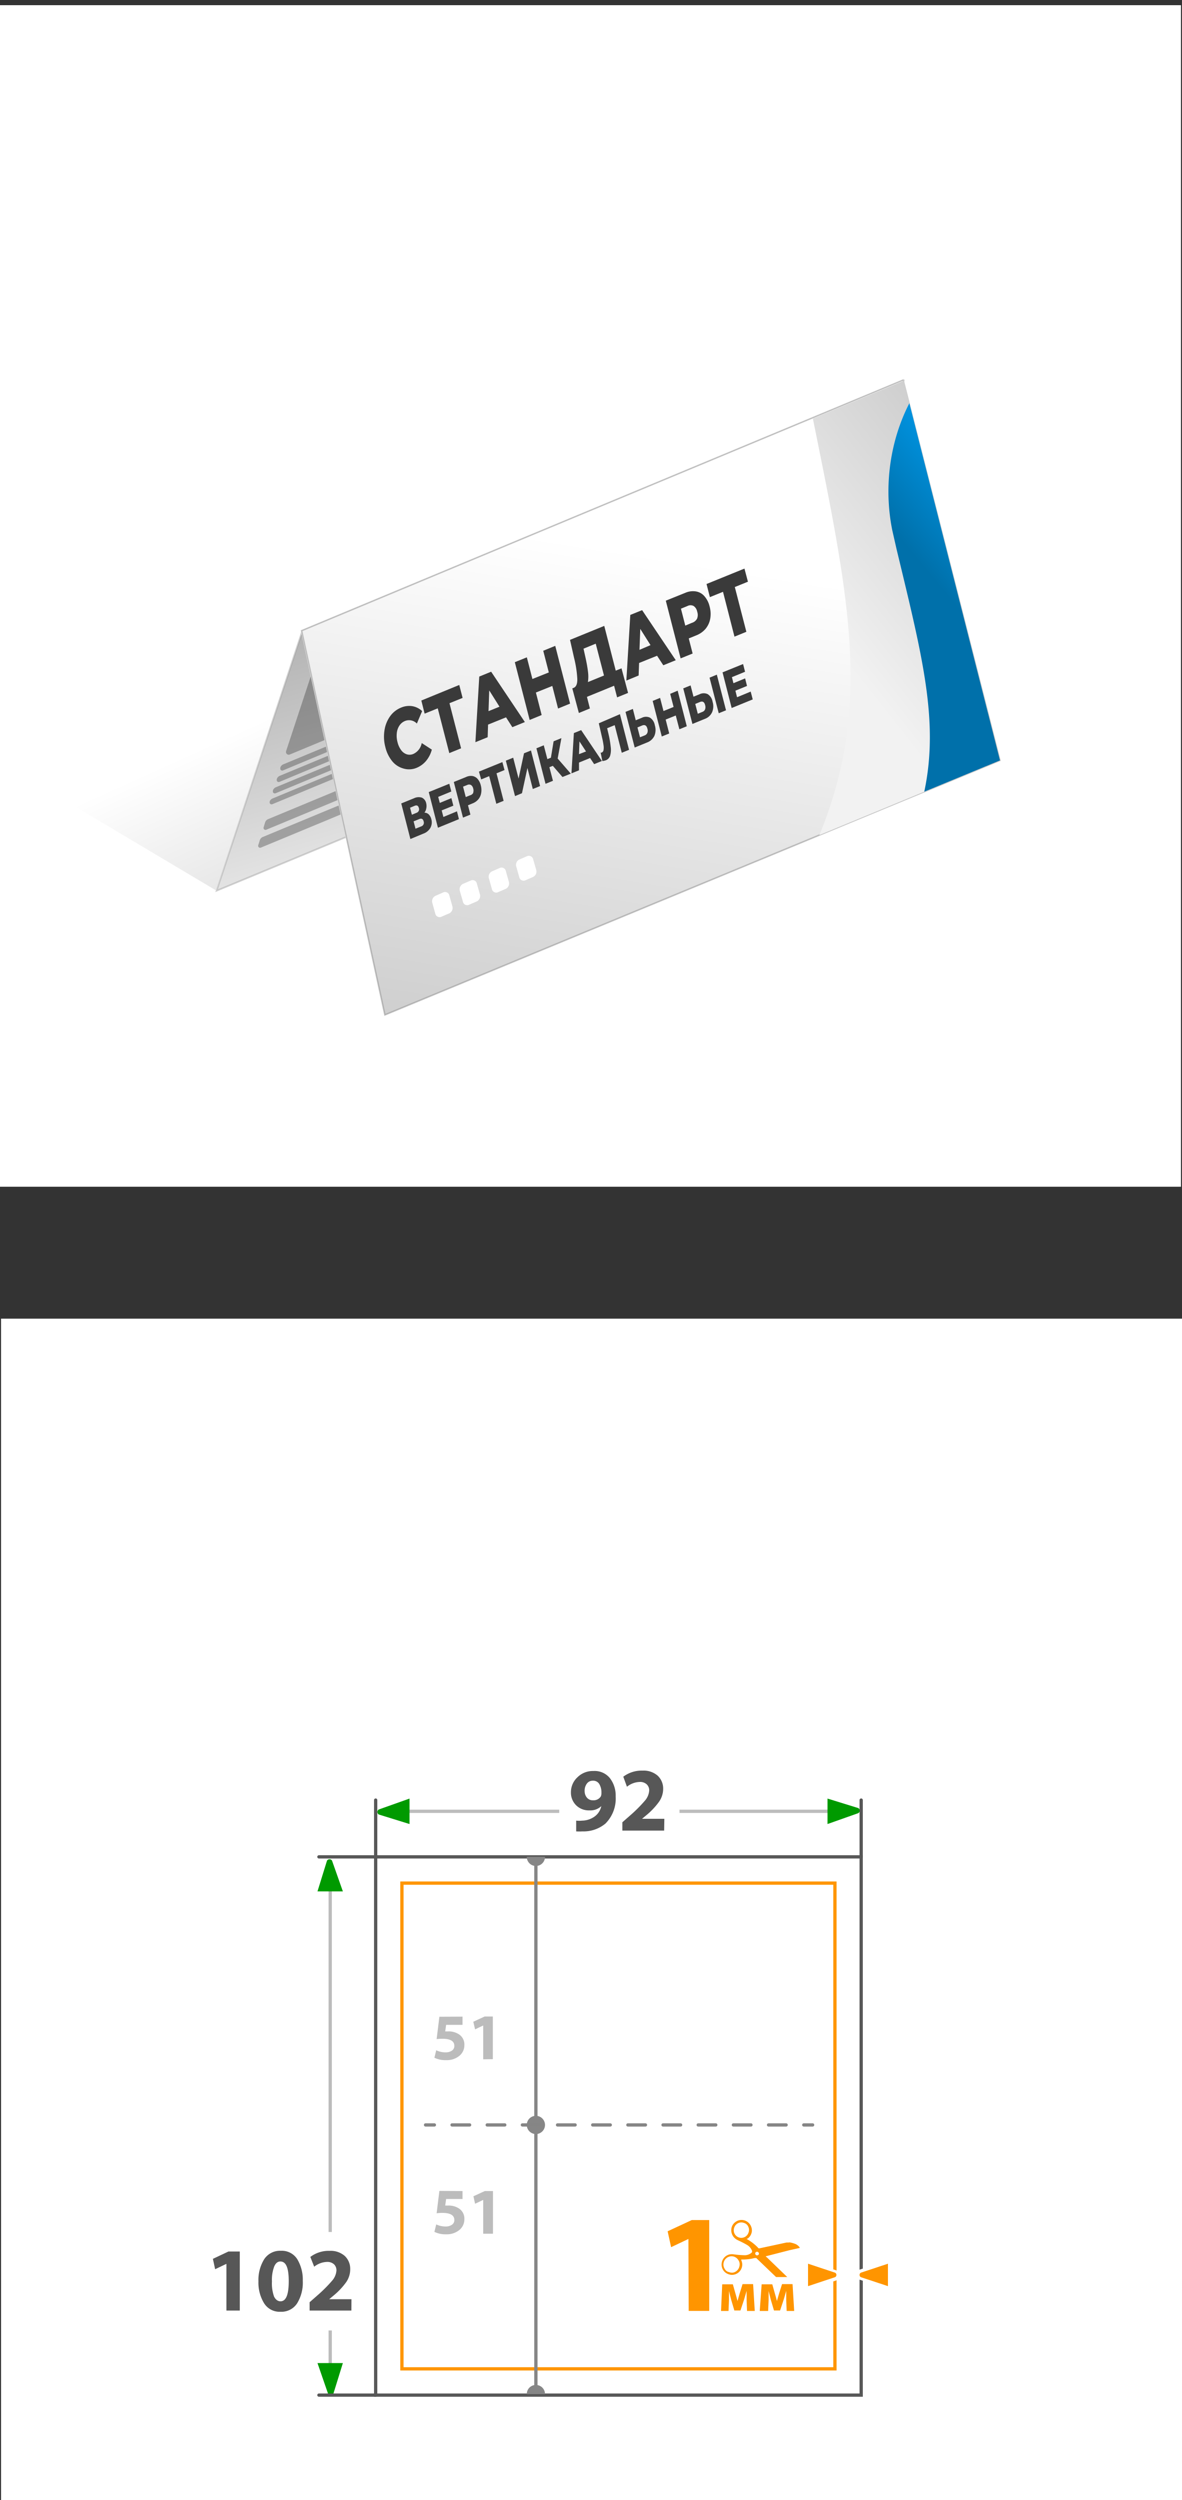 <svg xmlns="http://www.w3.org/2000/svg" xmlns:xlink="http://www.w3.org/1999/xlink" viewBox="0 0 180.16 380.89"><rect x="0" y="0" width="180.16" height="380.89" fill="#333333" stroke="none"/><defs><style>.cls-1,.cls-12,.cls-15,.cls-18,.cls-19,.cls-20{fill:none;}.cls-2,.cls-4,.cls-8,.cls-9{fill:#fff;}.cls-3{fill:url(#Безымянный_градиент_115);}.cls-4{stroke:#d6d6d6;stroke-width:0.25px;}.cls-12,.cls-15,.cls-18,.cls-19,.cls-20,.cls-4,.cls-6,.cls-7,.cls-8,.cls-9{stroke-miterlimit:10;}.cls-5{fill:#bababa;}.cls-6{stroke:#ccc;stroke-width:0.12px;fill:url(#Безымянный_градиент_105);}.cls-7{stroke:#b2b2b2;stroke-width:0.09px;fill:url(#Безымянный_градиент_54);}.cls-8{stroke:#585858;}.cls-12,.cls-15,.cls-18,.cls-19,.cls-20,.cls-8,.cls-9{stroke-width:0.5px;}.cls-9{stroke:#ff9500;}.cls-10{fill:#ff9500;}.cls-11{clip-path:url(#clip-path);}.cls-12{stroke:#868686;}.cls-12,.cls-18,.cls-19,.cls-20{stroke-linecap:round;}.cls-13{fill:#868686;}.cls-14{fill:#bcbcbc;}.cls-15{stroke:#bcbcbc;}.cls-16{fill:#575757;}.cls-17{fill:#009a00;}.cls-18{stroke:#575757;}.cls-19,.cls-20{stroke:#858585;}.cls-20{stroke-dasharray:2.68 2.68;}.cls-21{clip-path:url(#clip-path-2);}.cls-22,.cls-23{fill-rule:evenodd;}.cls-22{fill:url(#Безымянный_градиент_73);}.cls-23{fill:url(#Безымянный_градиент_8);}.cls-24{fill:#3a3a3a;}</style><linearGradient id="Безымянный_градиент_115" x1="73.08" y1="94.71" x2="110.08" y2="176.71" gradientUnits="userSpaceOnUse"><stop offset="0" stop-opacity="0"/><stop offset="1" stop-opacity="0.4"/></linearGradient><linearGradient id="Безымянный_градиент_105" x1="97.14" y1="137.96" x2="72.14" y2="50.62" gradientUnits="userSpaceOnUse"><stop offset="0" stop-opacity="0"/><stop offset="1" stop-opacity="0.5"/></linearGradient><linearGradient id="Безымянный_градиент_54" x1="115.32" y1="6.73" x2="76.8" y2="243.76" gradientUnits="userSpaceOnUse"><stop offset="0.33" stop-opacity="0"/><stop offset="1" stop-opacity="0.4"/></linearGradient><clipPath id="clip-path"><rect class="cls-1" x="108.06" y="338.15" width="13.94" height="8.74"/></clipPath><clipPath id="clip-path-2"><polygon class="cls-1" points="46.08 96.09 137.74 58.02 152.41 115.84 58.66 154.62 46.08 96.09"/></clipPath><linearGradient id="Безымянный_градиент_73" x1="209.97" y1="4797.04" x2="163.21" y2="4770.93" gradientTransform="matrix(0.81, -0.34, -0.14, -0.94, 668.07, 4645.74)" gradientUnits="userSpaceOnUse"><stop offset="0.3" stop-color="#ccc"/><stop offset="1" stop-color="#f2f2f2"/></linearGradient><linearGradient id="Безымянный_градиент_8" x1="190.8" y1="4774.62" x2="163.96" y2="4759.63" gradientTransform="matrix(0.81, -0.34, -0.17, -0.94, 814.71, 4613.31)" gradientUnits="userSpaceOnUse"><stop offset="0.3" stop-color="#00a3f9"/><stop offset="1" stop-color="#0070aa"/></linearGradient></defs><g id="Слой_2" data-name="Слой 2"><g id="Слой_1-2" data-name="Слой 1"><rect class="cls-2" y="0.79" width="180" height="180"/><polygon class="cls-3" points="113.23 98.82 33.01 135.7 2.05 117.27 4.74 12.75 13.74 0 137.74 58.02 113.23 98.82"/><polygon class="cls-4" points="46.08 96.09 137.74 58.02 127.93 96.35 33.01 135.7 46.08 96.09"/><path class="cls-5" d="M49.18,98.84l36.34-15.1a.42.42,0,0,1,.57.5L82.42,98.59a1.16,1.16,0,0,1-.67.78L44.18,114.94a.42.42,0,0,1-.57-.52l4.91-14.88A1.17,1.17,0,0,1,49.18,98.84Z"/><path class="cls-5" d="M43.21,116.43l25.33-10.52a.3.3,0,0,1,.4.35v0a.81.81,0,0,1-.48.54L43.13,117.37a.3.3,0,0,1-.4-.37l0-.08A.81.81,0,0,1,43.21,116.43Z"/><path class="cls-5" d="M42.67,118.18,68,107.66a.3.3,0,0,1,.41.35l0,0a.79.79,0,0,1-.47.55L42.58,119.12a.3.3,0,0,1-.39-.37l0-.08A.82.82,0,0,1,42.67,118.18Z"/><path class="cls-5" d="M42.1,119.91l25.33-10.52a.3.3,0,0,1,.4.35v.05a.81.81,0,0,1-.48.54L42,120.85a.3.3,0,0,1-.4-.37l0-.08A.81.81,0,0,1,42.1,119.91Z"/><path class="cls-5" d="M41.58,121.63l22.24-9.23a.3.3,0,0,1,.4.35v0a.82.82,0,0,1-.47.54l-22.25,9.23a.3.3,0,0,1-.39-.37l0-.08A.82.82,0,0,1,41.58,121.63Z"/><path class="cls-5" d="M40.87,124.79l25.32-10.52a.3.3,0,0,1,.4.35l-.22.72a.81.81,0,0,1-.47.55L40.57,126.41a.3.3,0,0,1-.39-.37l.23-.76A.8.8,0,0,1,40.87,124.79Z"/><path class="cls-5" d="M40.05,127.51l22.25-9.23a.3.3,0,0,1,.4.35l-.23.73a.79.79,0,0,1-.47.54l-22.24,9.23a.3.3,0,0,1-.4-.37l.24-.76A.81.81,0,0,1,40.05,127.51Z"/><polygon class="cls-6" points="137.74 58.02 46.08 96.09 33.01 135.7 127.93 96.35 137.74 58.02"/><polygon class="cls-4" points="45.97 96.08 137.65 57.9 152.41 115.84 58.66 154.62 45.97 96.08"/><polygon class="cls-7" points="45.97 96.08 137.65 57.9 152.41 115.84 58.66 154.62 45.97 96.08"/><rect class="cls-2" x="0.16" y="200.89" width="180" height="180"/><rect class="cls-8" x="57.26" y="282.88" width="74" height="82"/><rect class="cls-9" x="61.26" y="286.88" width="66" height="74"/><path class="cls-10" d="M104.93,341.09h0l-2.64,1.25-.53-2.42,3.68-1.71h2.66v13.84h-3.13Z"/><path class="cls-10" d="M110.08,348h1.62l.44,1.55c.07.24.19.66.27,1h0c.07-.28.21-.73.32-1.13l.45-1.45h1.61l.25,4.09h-1.18l-.06-1.64c0-.35,0-1,0-1.43h0c-.16.54-.19.68-.39,1.34l-.55,1.66h-.93l-.48-1.62c-.11-.39-.25-1-.34-1.36h0c0,.51,0,1.09,0,1.43l-.07,1.62h-1.14Z"/><path class="cls-10" d="M116.09,348h1.62l.44,1.55c.07.24.19.66.27,1h0c.07-.28.21-.73.32-1.13l.46-1.45h1.6l.25,4.09H119.9l-.06-1.64c0-.35,0-1,0-1.43h0c-.16.54-.19.68-.39,1.34l-.55,1.66h-.93l-.48-1.62c-.11-.39-.24-1-.34-1.36h0c0,.51,0,1.09,0,1.43l-.07,1.62H115.8Z"/><g class="cls-11"><path class="cls-10" d="M120.35,342.8l1.54-.34h0l0-.07a1.58,1.58,0,0,0-.66-.54,5,5,0,0,0-.75-.22.61.61,0,0,0-.27,0l-.32,0-2.64.57-1.51.32a.15.15,0,0,1-.16-.05l-.19-.2a7.47,7.47,0,0,0-1.5-1.13l-.09-.05,0,0L114,341a1.57,1.57,0,0,0,.6-1.1,1.6,1.6,0,0,0-1.1-1.63,1.54,1.54,0,0,0-1.41.24,1.5,1.5,0,0,0-.62,1.06,1.65,1.65,0,0,0,.77,1.59,3.93,3.93,0,0,0,.41.21c.4.19.8.39,1.18.61a1.76,1.76,0,0,1,.8.94c0,.13,0,.18-.07.26a1.63,1.63,0,0,1-1,.39,14.71,14.71,0,0,1-1.62-.12,2,2,0,0,0-.76,0,1.57,1.57,0,0,0-1.19,1.42,1.54,1.54,0,0,0,.89,1.53,1.9,1.9,0,0,0,.61.16,1.58,1.58,0,0,0,1.64-1.7,1.91,1.91,0,0,0-.14-.52l0-.12H113a7.35,7.35,0,0,0,2-.22l.17,0a.1.1,0,0,1,.1,0l.44.42L118.4,347l.23.2a2.15,2.15,0,0,0,.51.23,2,2,0,0,0,1.39,0h0l-.55-.55-3.11-3c-.06,0-.11-.11-.17-.17l.1,0Zm-6.28-2.63a1.15,1.15,0,0,1-2.16-.8,1.13,1.13,0,0,1,1.46-.73,1,1,0,0,1,.66.54A1.15,1.15,0,0,1,114.07,340.17Zm-2.34,6.05a1.18,1.18,0,0,1-.6-.08.91.91,0,0,1-.66-.48,1.21,1.21,0,0,1-.19-.85,1.24,1.24,0,0,1,1.29-1.08,1.21,1.21,0,0,1,1,.63,1.12,1.12,0,0,1,.12.93A1.23,1.23,0,0,1,111.73,346.22Zm3.59-2.64a.28.28,0,0,1-.2-.34.28.28,0,0,1,.35-.19.31.31,0,0,1,.2.36A.31.31,0,0,1,115.32,343.58Z"/></g><path class="cls-10" d="M122.9,344.51l4.47,1.48a.65.65,0,0,1,0,1.14l-4.52,1.5Z"/><path class="cls-2" d="M123.16,344.86l4.13,1.37a.39.39,0,0,1,0,.68l-4.13,1.37v-3.42m-.5-.69V349l.65-.22,4.14-1.37,0,0,0,0a.9.9,0,0,0,0-1.54l0,0h0l-4.14-1.38-.65-.21Z"/><path class="cls-10" d="M131.13,347.15a.64.64,0,0,1-.36-.58.61.61,0,0,1,.31-.55l4.51-1.51v4.12Z"/><path class="cls-2" d="M135.34,344.86v3.42l-4.13-1.37a.39.39,0,0,1,0-.68l4.13-1.37m.5-.69-.65.21-4.14,1.38H131l-.05,0a.9.9,0,0,0,0,1.54l.05,0,.05,0,4.14,1.37.65.22v-4.81Z"/><line class="cls-12" x1="81.68" y1="363.33" x2="81.68" y2="284.27"/><circle class="cls-13" cx="81.68" cy="323.72" r="1.39"/><path class="cls-13" d="M80.29,282.88a1.39,1.39,0,1,0,2.78,0Z"/><path class="cls-13" d="M83.07,364.72a1.39,1.39,0,1,0-2.78,0Z"/><path class="cls-14" d="M70.5,333.79V335H68l-.14,1,.42,0a2.86,2.86,0,0,1,1.71.47,1.84,1.84,0,0,1,.79,1.63,2.07,2.07,0,0,1-.76,1.62,3,3,0,0,1-2,.66,3.83,3.83,0,0,1-1.81-.37l.28-1.14a3.23,3.23,0,0,0,1.46.32,1.59,1.59,0,0,0,.91-.25.83.83,0,0,0,.39-.74q0-1.08-1.83-1.08a5.75,5.75,0,0,0-.87.06l.42-3.41Z"/><path class="cls-14" d="M73.65,340.29v-5.15h0l-1.24.59-.25-1.14,1.73-.8h1.25v6.5Z"/><path class="cls-14" d="M70.5,307.22v1.25H68l-.14,1,.42,0a2.86,2.86,0,0,1,1.71.47,1.85,1.85,0,0,1,.79,1.63,2.07,2.07,0,0,1-.76,1.62,3,3,0,0,1-2,.66,3.83,3.83,0,0,1-1.81-.37l.28-1.14a3.11,3.11,0,0,0,1.46.32,1.59,1.59,0,0,0,.91-.25.83.83,0,0,0,.39-.74q0-1.08-1.83-1.08a5.75,5.75,0,0,0-.87.06l.42-3.41Z"/><path class="cls-14" d="M73.65,313.72v-5.15h0l-1.24.59L72.14,308l1.73-.8h1.25v6.5Z"/><line class="cls-15" x1="50.33" y1="284.24" x2="50.33" y2="340.03"/><line class="cls-15" x1="58.52" y1="275.94" x2="85.24" y2="275.94"/><line class="cls-15" x1="103.57" y1="275.94" x2="130.03" y2="275.94"/><path class="cls-16" d="M87.82,279v-1.64a4.45,4.45,0,0,0,.91,0,3.35,3.35,0,0,0,1.79-.55,2.62,2.62,0,0,0,1.13-1.66l0,0a2.43,2.43,0,0,1-1.82.65,2.74,2.74,0,0,1-2-.76,2.7,2.7,0,0,1-.81-2,3.09,3.09,0,0,1,1-2.29,3.32,3.32,0,0,1,2.42-.95,3,3,0,0,1,2.53,1.1,4.33,4.33,0,0,1,.87,2.77,5.38,5.38,0,0,1-1.56,4.14A5.19,5.19,0,0,1,88.78,279,7.64,7.64,0,0,1,87.82,279Zm2.52-7.72h0a1.07,1.07,0,0,0-.88.43,1.78,1.78,0,0,0-.35,1.14,1.56,1.56,0,0,0,.34,1,1.14,1.14,0,0,0,.94.41,1.29,1.29,0,0,0,1.18-.58,1.16,1.16,0,0,0,.1-.54,2.49,2.49,0,0,0-.32-1.34A1.07,1.07,0,0,0,90.34,271.28Z"/><path class="cls-16" d="M101.23,278.88H94.86v-1.27l1.14-1a21.59,21.59,0,0,0,2.27-2.26,2.65,2.65,0,0,0,.68-1.57,1.25,1.25,0,0,0-.37-.94,1.46,1.46,0,0,0-1.1-.37,3.23,3.23,0,0,0-1.92.73L95,270.67a4.65,4.65,0,0,1,2.93-.93,3.26,3.26,0,0,1,2.32.78,2.68,2.68,0,0,1,.83,2,3.44,3.44,0,0,1-.62,1.95,10.83,10.83,0,0,1-1.77,1.92l-.83.69v0h3.4Z"/><path class="cls-17" d="M130.82,276.22l-4.69,1.66V274l4.69,1.45A.45.45,0,0,1,130.82,276.22Z"/><path class="cls-17" d="M57.74,275.66,62.42,274v3.88l-4.68-1.45A.45.45,0,0,1,57.74,275.66Z"/><path class="cls-17" d="M50.61,283.46l1.65,4.68H48.39l1.45-4.68A.45.45,0,0,1,50.61,283.46Z"/><polyline class="cls-18" points="48.61 282.88 57.26 282.88 57.26 274.23"/><line class="cls-15" x1="50.33" y1="355.03" x2="50.33" y2="364.88"/><path class="cls-17" d="M50,364.66,48.39,360h3.87l-1.45,4.68A.45.45,0,0,1,50,364.66Z"/><path class="cls-16" d="M34.51,352v-7.12h0l-1.72.82-.34-1.58L34.82,343h1.73v9Z"/><path class="cls-16" d="M42.75,352.18h0a2.77,2.77,0,0,1-2.5-1.3,6,6,0,0,1-.86-3.33,6,6,0,0,1,.87-3.36,2.88,2.88,0,0,1,2.54-1.3,2.79,2.79,0,0,1,2.52,1.3,6.07,6.07,0,0,1,.83,3.3,6,6,0,0,1-.87,3.42A2.84,2.84,0,0,1,42.75,352.18Zm0-1.59h0c.84,0,1.26-1,1.26-3.07s-.43-3-1.28-3c-.4,0-.72.26-.94.78a5.76,5.76,0,0,0-.34,2.26,6,6,0,0,0,.32,2.3C42,350.33,42.35,350.59,42.76,350.59Z"/><path class="cls-16" d="M53.56,352H47.19v-1.27l1.14-1a21.59,21.59,0,0,0,2.27-2.26,2.65,2.65,0,0,0,.68-1.57,1.27,1.27,0,0,0-.37-.95,1.5,1.5,0,0,0-1.1-.36,3.26,3.26,0,0,0-1.92.73l-.59-1.49a4.65,4.65,0,0,1,2.93-.93,3.26,3.26,0,0,1,2.32.78,2.68,2.68,0,0,1,.83,2,3.44,3.44,0,0,1-.62,2A10.83,10.83,0,0,1,51,349.58l-.83.69v0h3.4Z"/><line class="cls-18" x1="57.26" y1="364.88" x2="48.61" y2="364.88"/><line class="cls-18" x1="131.26" y1="282.88" x2="131.26" y2="274.23"/><line class="cls-19" x1="123.86" y1="323.72" x2="122.51" y2="323.72"/><line class="cls-20" x1="119.82" y1="323.72" x2="67.55" y2="323.72"/><line class="cls-19" x1="66.21" y1="323.72" x2="64.86" y2="323.72"/><g class="cls-21"><path class="cls-22" d="M122.65,57.62c-3.07-19.8,9.18-40.53,27.64-47.12a34.91,34.91,0,0,1,9.85-2C145.62,17,137,35.47,140.62,52.63L147.41,85c3,14.2,5.37,29.58-.21,47.76l-33,13.5C135.22,115.89,131,99,123.54,62Z"/><path class="cls-23" d="M136,80.78c-2.5-12.45,3.24-25.42,13-29.42a15.67,15.67,0,0,1,5.3-1.19c-7.59,5.29-11.51,16.89-8.85,27.74l5,20.25c2.16,8.82,4,18.3,1.75,29.28L135.24,135c9.88-18,6.92-28.44,1.4-51.4Z"/></g><path class="cls-2" d="M68.51,139.13l-1.28.55a.67.67,0,0,1-.89-.52l-.44-1.58a.92.92,0,0,1,.44-1.09l1.27-.56a.67.67,0,0,1,.89.53l.44,1.57A.93.93,0,0,1,68.51,139.13Z"/><path class="cls-2" d="M72.71,137.31l-1.28.55a.66.66,0,0,1-.88-.53l-.45-1.57a.93.93,0,0,1,.43-1.09l1.28-.55a.66.66,0,0,1,.88.52l.45,1.57A.94.94,0,0,1,72.71,137.31Z"/><path class="cls-2" d="M77.13,135.39l-1.27.55a.67.67,0,0,1-.89-.52l-.44-1.57a.91.91,0,0,1,.43-1.09l1.26-.55a.67.67,0,0,1,.89.52l.44,1.57A.92.92,0,0,1,77.13,135.39Z"/><path class="cls-2" d="M81.29,133.58l-1.26.55a.68.68,0,0,1-.89-.52l-.44-1.56a.91.91,0,0,1,.42-1.09l1.27-.55a.67.67,0,0,1,.88.52l.45,1.56A.92.92,0,0,1,81.29,133.58Z"/><path class="cls-24" d="M61.5,117.08A3.34,3.34,0,0,1,59.81,116a5.33,5.33,0,0,1-1.07-2.17,6.17,6.17,0,0,1-.14-2.55,4.94,4.94,0,0,1,.85-2.15,3.83,3.83,0,0,1,1.68-1.33,3.13,3.13,0,0,1,1.71-.22,2.89,2.89,0,0,1,1.5.75l-.8,1.9a1.65,1.65,0,0,0-1.79-.4,1.87,1.87,0,0,0-.86.69,2.51,2.51,0,0,0-.41,1.15,3.77,3.77,0,0,0,.11,1.4,3.34,3.34,0,0,0,.57,1.23,1.72,1.72,0,0,0,.86.62,1.45,1.45,0,0,0,1-.07,2.27,2.27,0,0,0,1.26-1.65l1.54,1a4.47,4.47,0,0,1-.87,1.71,3.75,3.75,0,0,1-1.49,1.08A3,3,0,0,1,61.5,117.08Z"/><path class="cls-24" d="M70.51,106.32l-2,.81L70.28,114l-1.8.73-1.76-6.82-2,.81-.5-2L70,104.35Z"/><path class="cls-24" d="M77.13,109.28l-2.74,1.11-.06,1.92-1.87.76.59-10,1.81-.74L80,110l-1.91.78Zm-1-1.62-1.56-2.48-.11,3.16Z"/><path class="cls-24" d="M84.63,98.39l2.26,8.8-1.83.75-.88-3.44-2.5,1,.88,3.43-1.83.75-2.26-8.8,1.83-.74.85,3.3,2.5-1-.85-3.3Z"/><path class="cls-24" d="M94.73,101.82l1,3.74-1.67.68-.46-1.77-4.14,1.69.45,1.77-1.68.69-1-3.75.23-.09c.38-.17.56-.63.53-1.4a16.8,16.8,0,0,0-.49-3.16l-.62-2.74,5.22-2.13,1.75,6.82Zm-5.12.42a5.71,5.71,0,0,1,0,1.67l2.45-1L90.8,98.06l-1.86.76.22,1Q89.48,101.21,89.61,102.24Z"/><path class="cls-24" d="M100.15,99.9,97.41,101l-.07,1.91-1.87.77.6-10,1.8-.73,5.13,7.63-1.9.77Zm-1-1.62-1.56-2.47L97.47,99Z"/><path class="cls-24" d="M106.07,90.1a2.16,2.16,0,0,1,1.29.72,3.63,3.63,0,0,1,.8,1.58,4.29,4.29,0,0,1,.09,1.87,3.37,3.37,0,0,1-.71,1.53,3.59,3.59,0,0,1-1.43,1l-1.13.46.59,2.3-1.83.74-2.26-8.79,3-1.21A2.91,2.91,0,0,1,106.07,90.1Zm.19,4.12a1.57,1.57,0,0,0,0-1.06,1.32,1.32,0,0,0-.54-.84,1,1,0,0,0-.93,0l-1,.41.66,2.58,1-.42A1.32,1.32,0,0,0,106.26,94.22Z"/><path class="cls-24" d="M114,88.62l-2,.81,1.76,6.82-1.81.74-1.75-6.83-2,.81-.51-2,5.78-2.35Z"/><path class="cls-24" d="M65.34,124.06a1.55,1.55,0,0,1,.4.73,1.77,1.77,0,0,1-.13,1.31,2,2,0,0,1-1.06.89l-2,.83-1.39-5.42,1.94-.79a1.63,1.63,0,0,1,1.21-.09,1.22,1.22,0,0,1,.66.89,1.75,1.75,0,0,1,0,.75,1.37,1.37,0,0,1-.28.64A1,1,0,0,1,65.34,124.06Zm-2.56.06.72-.3a.56.56,0,0,0,.34-.73c-.09-.35-.3-.47-.62-.34l-.72.3Zm1.79,1c-.1-.36-.31-.48-.64-.35l-.89.36.29,1.12.89-.36A.58.58,0,0,0,64.57,125.14Z"/><path class="cls-24" d="M69.65,123.6l.3,1.19-3.2,1.31-1.4-5.43,3.13-1.27.31,1.18-2,.82.24.92,1.77-.73.3,1.15-1.78.72.26,1Z"/><path class="cls-24" d="M72,118.22a1.35,1.35,0,0,1,.8.45,2.33,2.33,0,0,1,.49,1,2.66,2.66,0,0,1,.05,1.15,2,2,0,0,1-.43.95,2.17,2.17,0,0,1-.88.62l-.7.29.37,1.42-1.13.46-1.4-5.43,1.83-.74A1.72,1.72,0,0,1,72,118.22Zm.12,2.54a1,1,0,0,0,0-.65.84.84,0,0,0-.33-.52.62.62,0,0,0-.58,0l-.63.25.41,1.59.63-.26A.79.79,0,0,0,72.15,120.76Z"/><path class="cls-24" d="M76.9,117.31l-1.22.5L76.76,122l-1.11.45-1.09-4.21-1.22.5L73,117.55l3.57-1.45Z"/><path class="cls-24" d="M77.1,115.88l1.12-.45.82,3.18.83-3.85,1.06-.43,1.39,5.42-1.11.45L80.39,117l-.83,3.84-1.06.44Z"/><path class="cls-24" d="M84.26,116.67l-.52.21.54,2.07-1.13.46L81.76,114l1.12-.46.55,2.11.54-.22.41-2.5,1.19-.48L85,115.56l2,2.3-1.27.51Z"/><path class="cls-24" d="M89.94,115.48l-1.69.69,0,1.18-1.15.47.37-6.14,1.11-.45,3.16,4.7-1.18.48Zm-.62-1-1-1.53-.07,1.94Z"/><path class="cls-24" d="M94.49,108.8l1.39,5.43-1.11.45-1.08-4.21-1.15.47.21.89a15.5,15.5,0,0,1,.34,2,3.2,3.2,0,0,1-.09,1.28,1.1,1.1,0,0,1-.65.71,2.14,2.14,0,0,1-.54.12l-.26-1.29a.45.45,0,0,0,.16,0,.49.49,0,0,0,.28-.38,2.27,2.27,0,0,0,0-.74,11.15,11.15,0,0,0-.22-1.15l-.5-2.19Z"/><path class="cls-24" d="M99.07,109.33a1.72,1.72,0,0,1,.74,1.16,2.38,2.38,0,0,1-.07,1.62,2,2,0,0,1-1.11,1l-1.89.77-1.4-5.43,1.12-.45.44,1.73.93-.38A1.42,1.42,0,0,1,99.07,109.33Zm-.4,2.31a1,1,0,0,0,0-.65c-.12-.47-.39-.63-.81-.46l-.7.29.39,1.5.7-.28A.71.71,0,0,0,98.67,111.64Z"/><path class="cls-24" d="M103.29,105.22l1.39,5.42-1.13.46L103,109l-1.54.62.54,2.12-1.13.46-1.39-5.42,1.13-.46.52,2,1.54-.62-.52-2Z"/><path class="cls-24" d="M107.87,105.75a1.69,1.69,0,0,1,.74,1.16,2.3,2.3,0,0,1-.08,1.61,1.93,1.93,0,0,1-1.11,1l-1.88.77-1.4-5.42,1.12-.45.44,1.72.92-.37A1.41,1.41,0,0,1,107.87,105.75Zm-.4,2.31a1.05,1.05,0,0,0,0-.66c-.12-.47-.38-.62-.8-.45l-.7.29.39,1.5.7-.29A.67.67,0,0,0,107.47,108.06Zm.68-4.82,1.11-.46,1.4,5.43-1.11.45Z"/><path class="cls-24" d="M114.42,105.36l.31,1.19-3.21,1.31-1.39-5.43,3.13-1.27.3,1.18-2,.82.23.92,1.78-.73.29,1.15-1.77.72.25,1Z"/></g></g></svg>